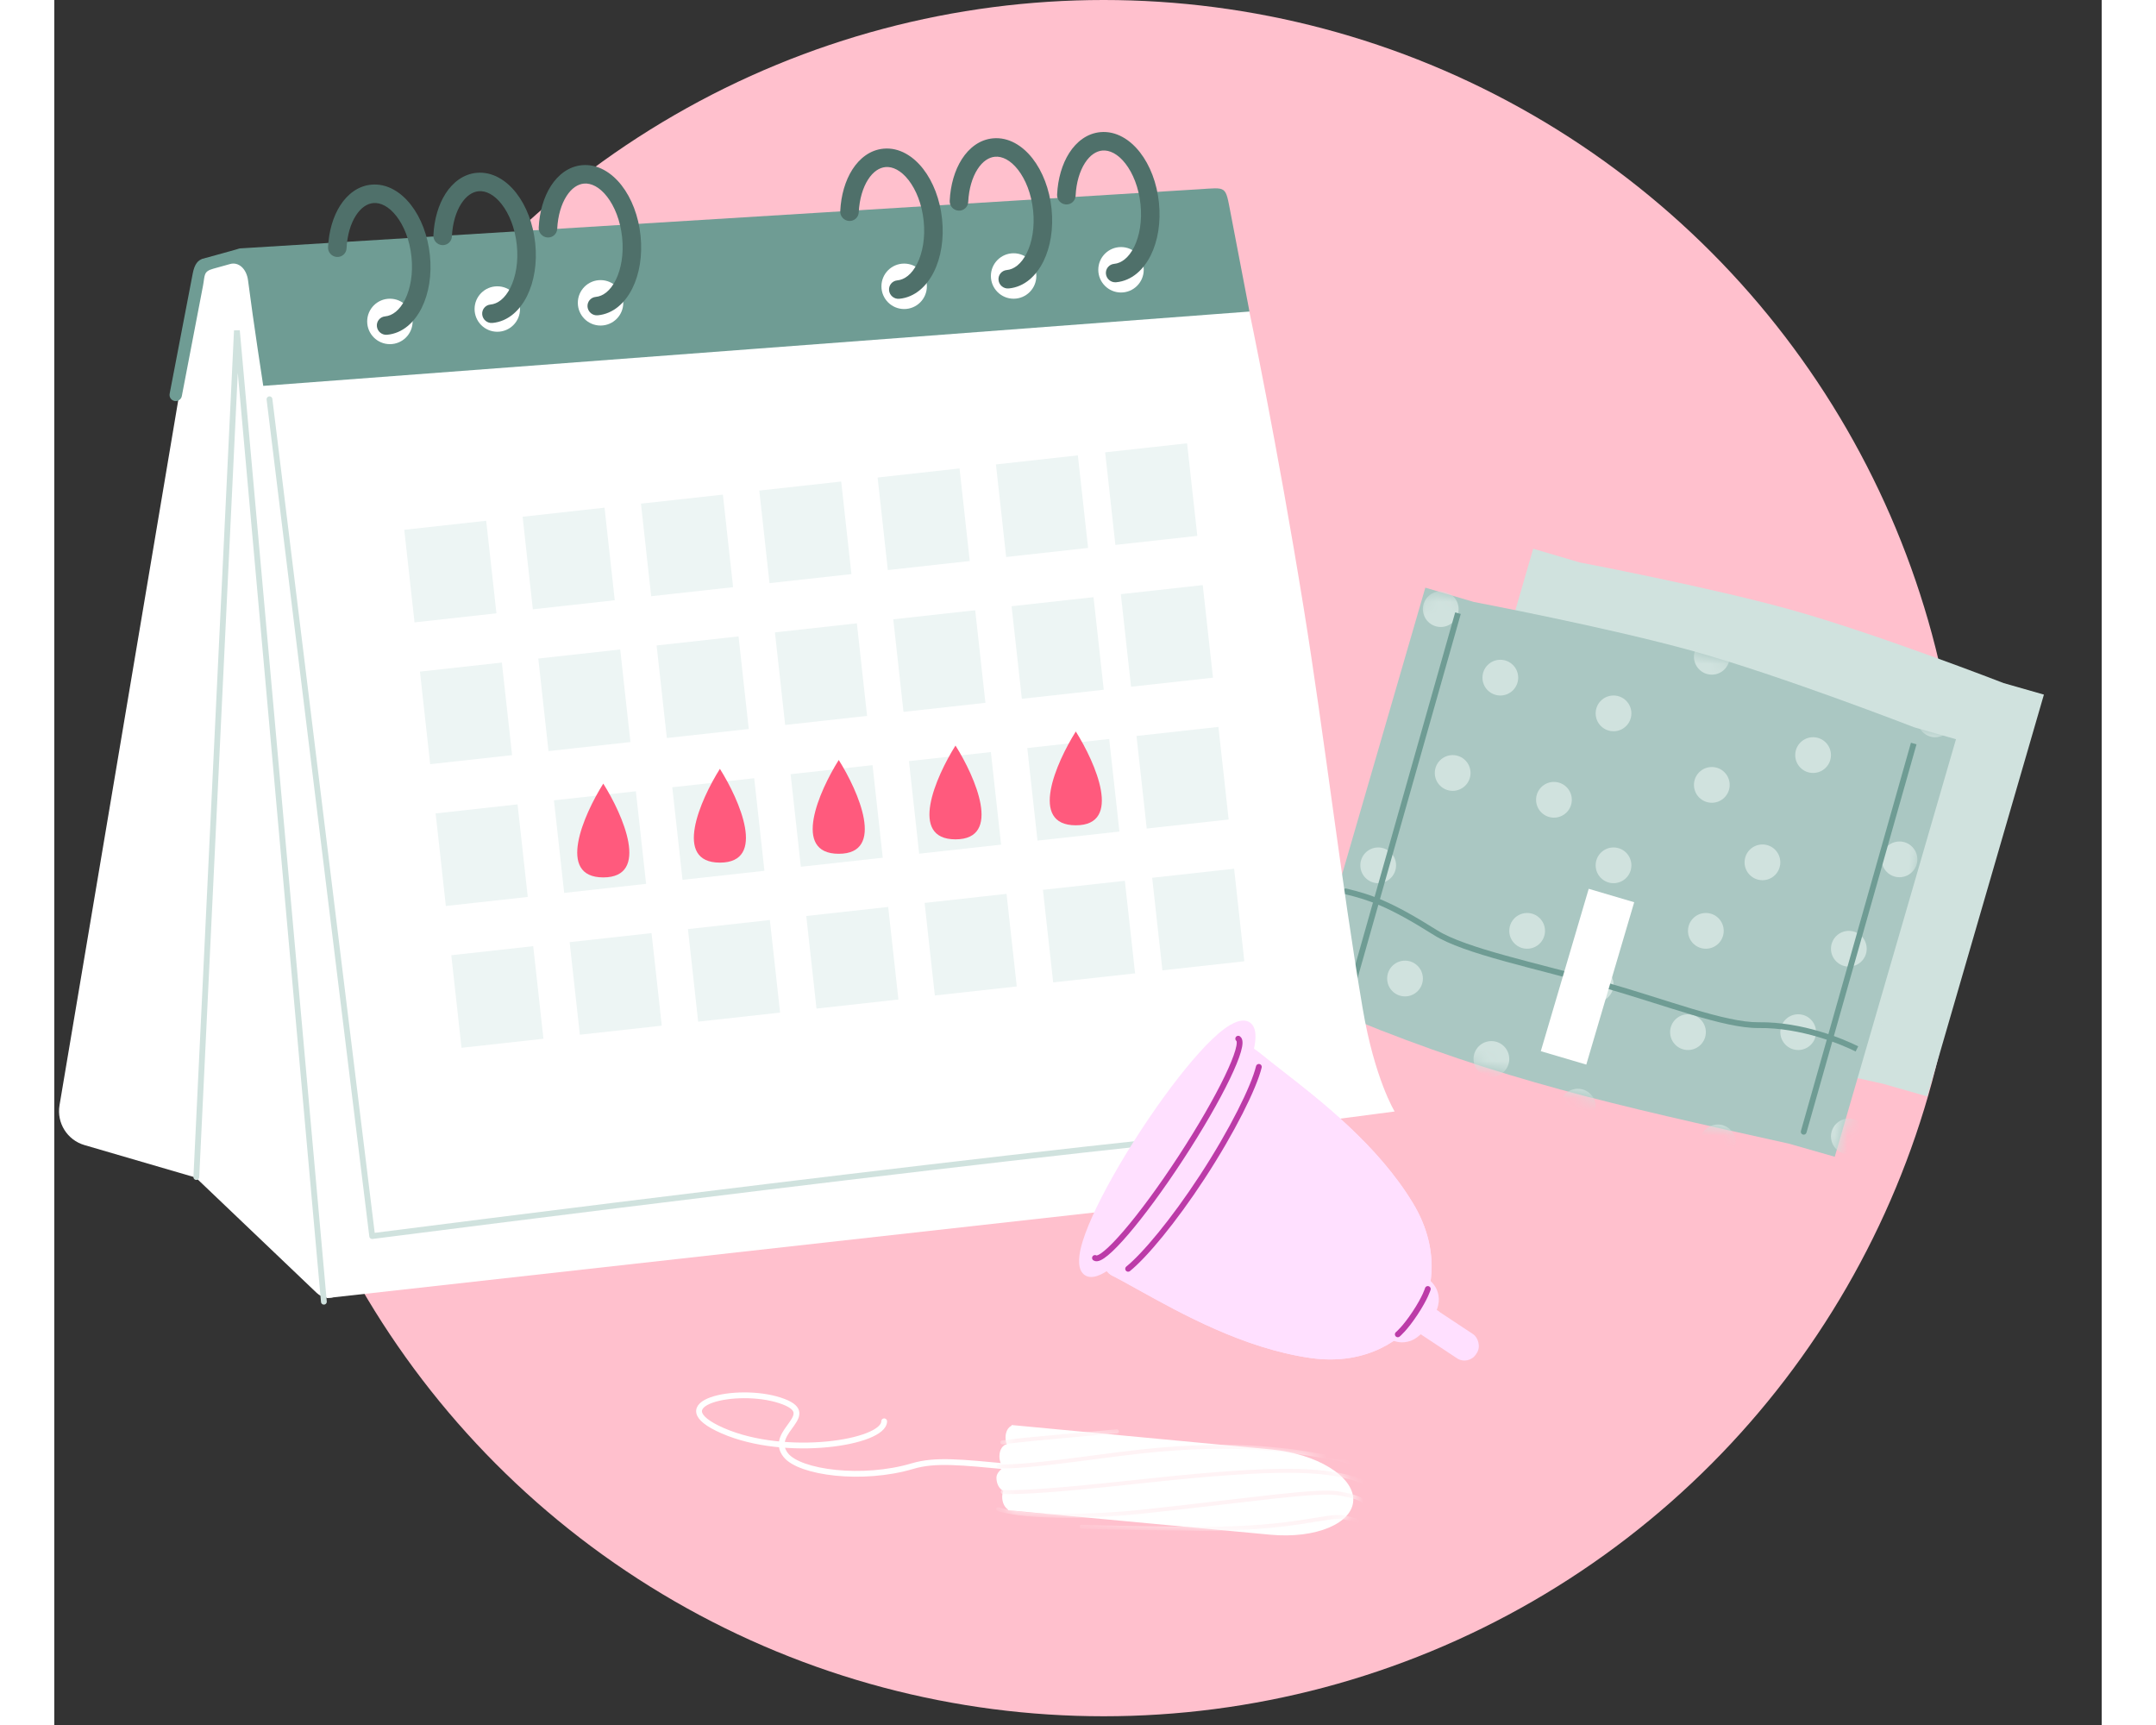 <?xml version="1.0" encoding="utf-8"?>
<svg xmlns="http://www.w3.org/2000/svg" fill="none" height="8" viewBox="0 0 165 139" width="10">
<rect x="0" y="0" width="165" height="139" fill="#333333" stroke="none"/>
<circle cx="84.567" cy="69.148" fill="#FFC0CD" r="69.148"/>
<path d="M160.342 55.971L157.099 55.044C157.099 55.044 146.738 51.02 139.89 49.117C133.374 47.306 122.949 45.325 122.949 45.325L119.185 44.217L109.784 76.594L113.548 77.669C124.985 82.351 133.719 84.316 147.371 87.329L150.94 88.348L160.342 55.971Z" fill="#D0E2DE"/>
<path d="M153.256 59.567L149.885 58.605C149.885 58.605 139.12 54.423 132.004 52.446C125.233 50.564 114.401 48.506 114.401 48.506L110.49 47.354L100.721 80.997L104.633 82.114C116.517 86.978 125.592 89.021 139.778 92.152L143.486 93.211L153.256 59.567Z" fill="#AAC7C2"/>
<mask height="47" id="mask0_2481_6018" maskUnits="userSpaceOnUse" style="mask-type:alpha" width="54" x="100" y="47">
<path d="M153.256 59.567L149.885 58.605C149.885 58.605 139.12 54.423 132.004 52.446C125.233 50.564 114.401 48.506 114.401 48.506L110.49 47.354L100.721 80.997L104.633 82.114C116.517 86.978 125.592 89.021 139.778 92.152L143.486 93.211L153.256 59.567Z" fill="#FF5A7D"/>
</mask>
<g mask="url(#mask0_2481_6018)">
<circle cx="1.44" cy="1.44" fill="#D0E2DE" r="1.44" transform="matrix(-1 0 0 1 150.142 67.807)"/>
<circle cx="1.44" cy="1.44" fill="#D0E2DE" r="1.44" transform="matrix(-1 0 0 1 139.099 68.047)"/>
<circle cx="1.44" cy="1.44" fill="#D0E2DE" r="1.44" transform="matrix(-1 0 0 1 135.019 61.806)"/>
<circle cx="1.44" cy="1.44" fill="#D0E2DE" r="1.44" transform="matrix(-1 0 0 1 134.538 73.568)"/>
<circle cx="1.44" cy="1.44" fill="#D0E2DE" r="1.44" transform="matrix(-1 0 0 1 133.098 81.73)"/>
<circle cx="1.44" cy="1.44" fill="#D0E2DE" r="1.44" transform="matrix(-1 0 0 1 135.499 90.612)"/>
<circle cx="1.44" cy="1.44" fill="#D0E2DE" r="1.44" transform="matrix(-1 0 0 1 141.98 81.73)"/>
<circle cx="1.44" cy="1.44" fill="#D0E2DE" r="1.44" transform="matrix(-1 0 0 1 135.019 51.483)"/>
<circle cx="1.44" cy="1.44" fill="#D0E2DE" r="1.44" transform="matrix(-1 0 0 1 143.18 59.405)"/>
<circle cx="1.44" cy="1.44" fill="#D0E2DE" r="1.44" transform="matrix(-1 0 0 1 143.66 50.764)"/>
<circle cx="1.44" cy="1.44" fill="#D0E2DE" r="1.44" transform="matrix(-1 0 0 1 153.022 56.525)"/>
<circle cx="1.44" cy="1.44" fill="#D0E2DE" r="1.44" transform="matrix(-1 0 0 1 154.463 46.683)"/>
<circle cx="1.44" cy="1.44" fill="#D0E2DE" r="1.44" transform="matrix(-1 0 0 1 154.943 91.092)"/>
<circle cx="1.44" cy="1.44" fill="#D0E2DE" r="1.44" transform="matrix(-1 0 0 1 150.142 81.25)"/>
<circle cx="1.44" cy="1.44" fill="#D0E2DE" r="1.44" transform="matrix(-1 0 0 1 146.061 75.009)"/>
<circle cx="1.44" cy="1.44" fill="#D0E2DE" r="1.44" transform="matrix(-1 0 0 1 146.061 90.132)"/>
<circle cx="1.44" cy="1.44" fill="#D0E2DE" r="1.44" transform="matrix(-1 0 0 1 101.411 63.966)"/>
<circle cx="1.44" cy="1.44" fill="#D0E2DE" r="1.44" transform="matrix(-1 0 0 1 104.292 52.684)"/>
<circle cx="1.44" cy="1.44" fill="#D0E2DE" r="1.44" transform="matrix(-1 0 0 1 113.174 47.643)"/>
<circle cx="1.44" cy="1.44" fill="#D0E2DE" r="1.44" transform="matrix(-1 0 0 1 117.975 53.164)"/>
<circle cx="1.44" cy="1.44" fill="#D0E2DE" r="1.44" transform="matrix(-1 0 0 1 124.217 46.202)"/>
<circle cx="1.44" cy="1.44" fill="#D0E2DE" r="1.44" transform="matrix(-1 0 0 1 114.134 60.846)"/>
<circle cx="1.44" cy="1.44" fill="#D0E2DE" r="1.44" transform="matrix(-1 0 0 1 122.296 63.006)"/>
<circle cx="1.44" cy="1.44" fill="#D0E2DE" r="1.44" transform="matrix(-1 0 0 1 127.097 56.044)"/>
<circle cx="1.44" cy="1.44" fill="#D0E2DE" r="1.44" transform="matrix(-1 0 0 1 120.136 73.568)"/>
<circle cx="1.44" cy="1.44" fill="#D0E2DE" r="1.44" transform="matrix(-1 0 0 1 127.097 68.287)"/>
<circle cx="1.44" cy="1.44" fill="#D0E2DE" r="1.44" transform="matrix(-1 0 0 1 125.657 77.89)"/>
<circle cx="1.44" cy="1.44" fill="#D0E2DE" r="1.44" transform="matrix(-1 0 0 1 124.217 87.732)"/>
<circle cx="1.44" cy="1.44" fill="#D0E2DE" r="1.44" transform="matrix(-1 0 0 1 117.255 83.891)"/>
<circle cx="1.44" cy="1.44" fill="#D0E2DE" r="1.44" transform="matrix(-1 0 0 1 106.213 87.251)"/>
<circle cx="1.44" cy="1.44" fill="#D0E2DE" r="1.44" transform="matrix(-1 0 0 1 101.411 77.409)"/>
<circle cx="1.44" cy="1.44" fill="#D0E2DE" r="1.44" transform="matrix(-1 0 0 1 110.294 77.409)"/>
<circle cx="1.44" cy="1.44" fill="#D0E2DE" r="1.44" transform="matrix(-1 0 0 1 108.133 68.287)"/>
</g>
<path d="M141.209 91.262C141.174 91.386 141.045 91.458 140.921 91.423C140.797 91.388 140.724 91.258 140.76 91.134L141.209 91.262ZM150.076 59.977L141.209 91.262L140.76 91.134L149.626 59.85L150.076 59.977Z" fill="#6F9C94"/>
<path d="M104.48 80.758C104.445 80.882 104.316 80.955 104.192 80.919C104.068 80.884 103.996 80.755 104.031 80.631L104.48 80.758ZM113.347 49.474L104.48 80.758L104.031 80.631L112.897 49.346L113.347 49.474Z" fill="#6F9C94"/>
<path d="M137.359 82.605L137.362 82.839L137.359 82.605ZM111.297 75.146L111.422 74.948L111.297 75.146ZM104.021 72.052C103.896 72.022 103.819 71.895 103.849 71.77C103.88 71.645 104.006 71.568 104.132 71.599L104.021 72.052ZM124.82 79.335L124.884 79.11L124.82 79.335ZM145.168 84.729C143.994 84.145 140.791 82.799 137.362 82.839L137.356 82.372C140.893 82.33 144.176 83.713 145.376 84.311L145.168 84.729ZM111.173 75.343C107.446 72.993 105.922 72.516 104.021 72.052L104.132 71.599C106.087 72.075 107.658 72.573 111.422 74.948L111.173 75.343ZM137.362 82.839C135.941 82.856 134.029 82.382 131.87 81.739C129.691 81.09 127.269 80.27 124.757 79.559L124.884 79.11C127.39 79.819 129.857 80.651 132.003 81.291C134.169 81.936 136.017 82.387 137.356 82.372L137.362 82.839ZM124.757 79.559C123.398 79.175 122.024 78.815 120.687 78.468C119.351 78.12 118.052 77.785 116.849 77.451C114.452 76.786 112.398 76.116 111.173 75.343L111.422 74.948C112.58 75.679 114.566 76.333 116.974 77.001C118.173 77.334 119.467 77.668 120.805 78.015C122.141 78.363 123.52 78.724 124.884 79.11L124.757 79.559Z" fill="#6F9C94"/>
<rect fill="white" height="3.822" transform="matrix(-0.283 0.959 0.959 0.283 123.658 71.62)" width="13.643"/>
<path d="M21.966 104.599L13.817 21.234L94.129 15.549L103.346 94.807C103.391 95.198 103.11 95.552 102.719 95.595L21.966 104.599Z" fill="white"/>
<path d="M11.401 94.889L21.144 104.18C22.107 105.098 23.692 104.317 23.55 102.993L14.646 20.241L11.9 20.907L0.421 89.063C0.181 90.487 1.045 91.865 2.431 92.27L11.401 94.889Z" fill="white"/>
<path d="M17.415 30.59L96.284 24.985C96.284 24.985 98.54 35.701 100.695 49.035C102.362 59.358 103.732 71.183 105.438 81.241C106.408 86.954 108.018 89.563 108.018 89.563C108.018 89.563 89.374 92.026 77.31 93.557C45.853 97.552 30.042 99.299 30.042 99.299C30.042 99.299 25.823 95.795 24.965 90.728C21.592 70.785 20.293 50.603 17.415 30.59Z" fill="white"/>
<path clip-rule="evenodd" d="M84.689 36.45L91.291 35.721L92.115 43.18L85.513 43.909L84.689 36.45ZM82.489 36.693L75.887 37.423L76.711 44.882L83.313 44.152L82.489 36.693ZM66.351 38.477L72.953 37.747L73.777 45.206L67.175 45.936L66.351 38.477ZM53.881 39.855L47.279 40.584L48.103 48.043L54.705 47.314L53.881 39.855ZM34.807 41.962L28.205 42.691L29.03 50.151L35.632 49.421L34.807 41.962ZM44.344 40.908L37.742 41.638L38.566 49.097L45.168 48.367L44.344 40.908ZM56.815 39.53L63.416 38.801L64.241 46.26L57.639 46.989L56.815 39.53ZM37.334 64.816L30.732 65.545L31.556 73.004L38.158 72.275L37.334 64.816ZM49.804 63.438L56.406 62.709L57.23 70.168L50.628 70.897L49.804 63.438ZM75.478 60.601L68.876 61.33L69.7 68.789L76.302 68.06L75.478 60.601ZM40.267 64.491L46.869 63.761L47.694 71.221L41.092 71.95L40.267 64.491ZM65.942 61.655L59.34 62.384L60.164 69.843L66.766 69.114L65.942 61.655ZM78.412 60.277L85.014 59.547L85.838 67.006L79.236 67.736L78.412 60.277ZM93.817 58.574L87.215 59.304L88.039 66.763L94.641 66.034L93.817 58.574ZM29.468 54.118L36.07 53.389L36.894 60.848L30.292 61.577L29.468 54.118ZM55.143 51.281L48.541 52.011L49.365 59.47L55.967 58.741L55.143 51.281ZM67.613 49.903L74.215 49.174L75.039 56.633L68.437 57.362L67.613 49.903ZM45.607 52.335L39.005 53.064L39.829 60.523L46.431 59.794L45.607 52.335ZM58.077 50.957L64.679 50.228L65.503 57.687L58.901 58.416L58.077 50.957ZM83.751 48.12L77.149 48.849L77.974 56.309L84.575 55.579L83.751 48.12ZM85.951 47.877L92.553 47.148L93.378 54.607L86.776 55.337L85.951 47.877ZM38.596 76.242L31.994 76.972L32.818 84.431L39.42 83.701L38.596 76.242ZM51.066 74.865L57.668 74.135L58.492 81.594L51.89 82.324L51.066 74.865ZM76.741 72.027L70.139 72.757L70.963 80.216L77.565 79.487L76.741 72.027ZM41.531 75.918L48.133 75.189L48.957 82.648L42.355 83.377L41.531 75.918ZM67.204 73.081L60.602 73.811L61.426 81.27L68.028 80.54L67.204 73.081ZM79.674 71.703L86.276 70.974L87.1 78.433L80.499 79.162L79.674 71.703ZM95.08 70.001L88.478 70.731L89.302 78.19L95.904 77.46L95.08 70.001Z" fill="#EDF5F4" fill-rule="evenodd"/>
<path d="M44.243 63.143C42.659 65.662 40.441 70.701 44.243 70.701C48.046 70.701 45.828 65.662 44.243 63.143Z" fill="#FF5A7D"/>
<path d="M53.641 61.952C52.057 64.471 49.839 69.51 53.641 69.51C57.444 69.51 55.225 64.471 53.641 61.952Z" fill="#FF5A7D"/>
<path d="M63.219 61.239C61.634 63.759 59.416 68.798 63.219 68.798C67.021 68.798 64.803 63.759 63.219 61.239Z" fill="#FF5A7D"/>
<path d="M72.627 60.076C71.043 62.595 68.825 67.634 72.627 67.634C76.43 67.634 74.212 62.595 72.627 60.076Z" fill="#FF5A7D"/>
<path d="M82.323 58.943C80.739 61.463 78.52 66.502 82.323 66.502C86.125 66.502 83.907 61.463 82.323 58.943Z" fill="#FF5A7D"/>
<path d="M17.343 32.173L25.619 99.603C25.619 99.603 85.157 91.959 102.189 90.728" stroke="#D0E2DE" stroke-linecap="round" stroke-linejoin="round" stroke-width="0.467"/>
<path d="M16.84 31.093L96.319 25.104C96.319 25.104 95.387 20.245 94.791 17.132C94.369 14.931 94.503 15.111 92.258 15.25C62.103 17.109 15.041 20.011 15.041 20.011C14.965 19.995 14.726 20.084 14.647 20.106C14.647 20.106 13.023 20.557 11.983 20.846C11.586 20.956 11.304 21.273 11.16 22.026C10.432 25.815 9.297 31.727 9.297 31.727C9.245 31.998 9.422 32.26 9.693 32.312C9.964 32.364 10.226 32.186 10.278 31.916C10.278 31.916 11.317 26.502 11.983 23.034C12.147 22.18 12.002 21.877 12.81 21.653C13.344 21.504 13.643 21.421 14.177 21.273C14.833 21.09 15.492 21.628 15.616 22.602C16.037 25.895 16.84 31.093 16.84 31.093Z" fill="#6F9C94"/>
<circle cx="27.047" cy="25.901" fill="white" r="1.831"/>
<circle cx="35.702" cy="24.902" fill="white" r="1.831"/>
<circle cx="44.023" cy="24.402" fill="white" r="1.831"/>
<circle cx="77.311" cy="22.239" fill="white" r="1.831"/>
<circle cx="85.966" cy="21.739" fill="white" r="1.831"/>
<circle cx="68.49" cy="23.071" fill="white" r="1.831"/>
<path clip-rule="evenodd" d="M24.305 17.369C23.891 18.013 23.606 18.932 23.554 20.008C23.535 20.419 23.185 20.731 22.773 20.706C22.361 20.68 22.043 20.327 22.063 19.917C22.125 18.637 22.465 17.456 23.043 16.555C23.62 15.654 24.477 14.977 25.556 14.88C26.825 14.765 27.948 15.486 28.745 16.511C29.55 17.544 30.105 18.976 30.27 20.559C30.436 22.142 30.186 23.647 29.611 24.805C29.04 25.953 28.087 26.861 26.818 26.976C26.408 27.013 26.041 26.711 25.998 26.301C25.955 25.892 26.253 25.53 26.663 25.493C27.239 25.441 27.833 25.011 28.271 24.129C28.704 23.257 28.926 22.041 28.785 20.693C28.645 19.345 28.176 18.191 27.57 17.414C26.958 16.627 26.287 16.311 25.71 16.363C25.217 16.407 24.718 16.724 24.305 17.369Z" fill="#4F706A" fill-rule="evenodd"/>
<path clip-rule="evenodd" d="M41.281 15.8C40.868 16.444 40.583 17.363 40.531 18.439C40.511 18.849 40.161 19.162 39.749 19.136C39.338 19.111 39.02 18.758 39.039 18.347C39.101 17.068 39.442 15.887 40.02 14.986C40.597 14.085 41.453 13.408 42.532 13.31C43.801 13.196 44.925 13.917 45.722 14.941C46.526 15.975 47.082 17.407 47.247 18.99C47.412 20.573 47.163 22.077 46.587 23.236C46.017 24.383 45.063 25.292 43.794 25.407C43.384 25.444 43.017 25.142 42.974 24.732C42.932 24.323 43.23 23.961 43.64 23.924C44.216 23.872 44.809 23.442 45.248 22.56C45.681 21.688 45.903 20.472 45.762 19.124C45.621 17.776 45.152 16.622 44.547 15.845C43.934 15.057 43.263 14.742 42.687 14.793C42.194 14.838 41.694 15.154 41.281 15.8Z" fill="#4F706A" fill-rule="evenodd"/>
<path clip-rule="evenodd" d="M74.402 13.636C73.989 14.281 73.704 15.2 73.652 16.276C73.632 16.686 73.282 16.998 72.871 16.973C72.459 16.948 72.141 16.594 72.161 16.184C72.222 14.904 72.563 13.724 73.141 12.822C73.718 11.921 74.574 11.244 75.653 11.147C76.922 11.032 78.046 11.754 78.843 12.778C79.647 13.812 80.203 15.243 80.368 16.826C80.533 18.409 80.284 19.914 79.708 21.072C79.138 22.22 78.184 23.129 76.915 23.243C76.505 23.28 76.138 22.978 76.096 22.569C76.053 22.159 76.351 21.797 76.761 21.76C77.337 21.708 77.93 21.278 78.369 20.396C78.802 19.525 79.024 18.308 78.883 16.96C78.742 15.613 78.273 14.459 77.668 13.681C77.055 12.894 76.385 12.578 75.808 12.63C75.315 12.675 74.816 12.991 74.402 13.636Z" fill="#4F706A" fill-rule="evenodd"/>
<path clip-rule="evenodd" d="M83.057 13.137C82.644 13.781 82.359 14.7 82.307 15.776C82.287 16.187 81.938 16.499 81.526 16.474C81.114 16.448 80.796 16.095 80.816 15.684C80.877 14.405 81.218 13.224 81.796 12.323C82.373 11.421 83.229 10.745 84.308 10.647C85.577 10.533 86.701 11.254 87.498 12.279C88.302 13.312 88.858 14.744 89.023 16.327C89.188 17.91 88.939 19.415 88.363 20.573C87.793 21.721 86.839 22.629 85.57 22.744C85.16 22.781 84.793 22.479 84.751 22.069C84.708 21.66 85.006 21.298 85.416 21.261C85.992 21.209 86.585 20.779 87.024 19.897C87.457 19.025 87.679 17.809 87.538 16.461C87.397 15.113 86.928 13.959 86.323 13.181C85.71 12.394 85.04 12.079 84.463 12.131C83.97 12.175 83.471 12.491 83.057 13.137Z" fill="#4F706A" fill-rule="evenodd"/>
<path clip-rule="evenodd" d="M65.581 14.468C65.168 15.113 64.883 16.032 64.831 17.108C64.811 17.518 64.461 17.831 64.049 17.805C63.638 17.78 63.32 17.427 63.34 17.016C63.401 15.737 63.742 14.556 64.32 13.654C64.897 12.753 65.753 12.077 66.832 11.979C68.101 11.865 69.225 12.586 70.022 13.61C70.826 14.644 71.382 16.076 71.547 17.659C71.712 19.242 71.463 20.746 70.887 21.904C70.317 23.052 69.363 23.961 68.094 24.076C67.684 24.113 67.317 23.811 67.274 23.401C67.232 22.991 67.529 22.63 67.939 22.593C68.516 22.54 69.109 22.11 69.547 21.229C69.981 20.357 70.203 19.141 70.062 17.793C69.921 16.445 69.452 15.291 68.847 14.513C68.234 13.726 67.563 13.41 66.987 13.462C66.494 13.507 65.994 13.823 65.581 14.468Z" fill="#4F706A" fill-rule="evenodd"/>
<path clip-rule="evenodd" d="M32.793 16.416C32.38 17.06 32.095 17.979 32.043 19.055C32.024 19.465 31.674 19.778 31.262 19.752C30.85 19.727 30.532 19.374 30.552 18.963C30.613 17.684 30.954 16.503 31.532 15.601C32.109 14.7 32.966 14.024 34.045 13.926C35.313 13.812 36.437 14.533 37.234 15.557C38.039 16.591 38.594 18.023 38.759 19.606C38.925 21.189 38.675 22.693 38.1 23.852C37.529 24.999 36.576 25.908 35.307 26.023C34.897 26.06 34.529 25.758 34.487 25.348C34.444 24.939 34.742 24.577 35.152 24.54C35.728 24.488 36.322 24.058 36.76 23.176C37.193 22.304 37.415 21.088 37.274 19.74C37.134 18.392 36.665 17.238 36.059 16.46C35.447 15.673 34.776 15.357 34.199 15.409C33.706 15.454 33.207 15.77 32.793 16.416Z" fill="#4F706A" fill-rule="evenodd"/>
<path d="M77.013 118.192C73.062 117.824 71.007 117.59 69.166 118.138C65.14 119.337 60.062 118.67 58.946 117.248C57.417 115.3 61.94 113.967 58.464 112.837C54.987 111.707 48.815 113.082 53.88 115.292C58.946 117.502 66.864 116.257 66.88 114.529" stroke="white" stroke-linecap="round" stroke-width="0.467"/>
<path d="M98.027 116.794C98.04 116.795 98.054 116.796 98.067 116.797C101.739 117.14 104.702 118.955 104.684 120.852C104.666 122.749 101.674 124.009 98.002 123.666C97.989 123.665 97.975 123.664 97.962 123.662L76.859 121.693L76.86 121.634C76.583 121.467 76.387 121.065 76.391 120.615C76.393 120.435 76.426 120.269 76.484 120.126C76.162 119.996 75.923 119.559 75.927 119.063C75.931 118.701 76.287 118.398 76.484 118.232C76.29 118.029 76.164 117.698 76.167 117.336C76.172 116.83 76.429 116.432 76.763 116.375C76.696 116.21 76.658 116.018 76.66 115.817C76.664 115.367 76.867 115.003 77.147 114.887L77.147 114.828L98.027 116.794Z" fill="white"/>
<mask height="10" id="mask1_2481_6018" maskUnits="userSpaceOnUse" style="mask-type:alpha" width="30" x="75" y="114">
<path d="M98.027 116.793C98.04 116.794 98.053 116.795 98.067 116.797C101.739 117.139 104.701 118.955 104.684 120.851C104.666 122.748 101.674 124.008 98.002 123.665C97.988 123.664 97.975 123.663 97.962 123.662L76.859 121.693L76.859 121.634C76.582 121.466 76.386 121.065 76.391 120.615C76.392 120.434 76.426 120.268 76.484 120.126C76.161 119.996 75.923 119.559 75.927 119.062C75.931 118.7 76.286 118.396 76.484 118.23C76.29 118.028 76.163 117.697 76.167 117.334C76.172 116.828 76.428 116.43 76.763 116.373C76.696 116.208 76.657 116.016 76.659 115.815C76.664 115.365 76.867 115.001 77.146 114.885L77.147 114.827L98.027 116.793Z" fill="#D9D9D9"/>
</mask>
<g mask="url(#mask1_2481_6018)">
<path clip-rule="evenodd" d="M106.86 120.614C106.941 120.588 106.979 120.498 106.946 120.414C106.921 120.353 106.865 120.264 106.781 120.163C106.693 120.058 106.569 119.933 106.401 119.799C106.063 119.531 105.548 119.229 104.793 118.996C102.195 118.193 98.365 118.061 88.472 119.111L87.65 119.199C83.713 119.618 78.756 120.146 76.427 120.069C76.34 120.066 76.273 120.135 76.277 120.223C76.281 120.311 76.356 120.384 76.443 120.387C78.795 120.466 83.771 119.935 87.697 119.517L87.697 119.517L87.697 119.517L88.531 119.428C98.433 118.377 102.199 118.52 104.724 119.3C105.442 119.522 105.918 119.804 106.218 120.043C106.369 120.163 106.475 120.271 106.546 120.356C106.62 120.444 106.649 120.499 106.654 120.511C106.687 120.595 106.779 120.641 106.86 120.614ZM105.55 121.132C105.628 121.1 105.66 121.007 105.621 120.925C105.584 120.848 105.507 120.785 105.428 120.735C105.341 120.68 105.221 120.621 105.062 120.559C104.743 120.437 104.254 120.302 103.527 120.18C103.057 120.102 102.373 120.099 101.485 120.15C100.594 120.201 99.486 120.307 98.165 120.451C97.055 120.572 95.8 120.72 94.396 120.885C92.445 121.115 90.205 121.378 87.668 121.651C85.799 121.853 83.531 121.99 81.415 121.984C79.295 121.978 77.343 121.829 76.095 121.466C76.009 121.441 75.925 121.489 75.908 121.573C75.89 121.658 75.945 121.746 76.031 121.771C77.326 122.148 79.317 122.297 81.441 122.303C83.569 122.308 85.848 122.171 87.727 121.968C90.257 121.696 92.509 121.431 94.468 121.2L94.468 121.2L94.468 121.2C95.873 121.035 97.127 120.888 98.225 120.768C99.544 120.624 100.646 120.519 101.529 120.468C102.415 120.417 103.069 120.423 103.501 120.495C104.215 120.614 104.681 120.744 104.971 120.856C105.116 120.912 105.214 120.962 105.276 121.001C105.317 121.027 105.335 121.044 105.34 121.049L105.34 121.049C105.341 121.05 105.342 121.051 105.342 121.051L105.342 121.051C105.383 121.127 105.474 121.164 105.55 121.132ZM104.971 118.04C105.01 118.121 104.978 118.214 104.9 118.247C104.824 118.278 104.733 118.242 104.692 118.165L104.692 118.165C104.692 118.165 104.692 118.165 104.692 118.165C104.691 118.165 104.691 118.164 104.69 118.164L104.69 118.164C104.685 118.159 104.667 118.142 104.626 118.115C104.564 118.076 104.467 118.026 104.321 117.97C104.031 117.859 103.565 117.728 102.851 117.609C102.67 117.579 102.46 117.54 102.22 117.496L102.22 117.496C100.077 117.101 95.543 116.265 87.734 117.106C86.558 117.233 85.211 117.409 83.841 117.588C83.029 117.694 82.209 117.801 81.412 117.9C79.277 118.164 77.299 118.367 76.102 118.315C76.015 118.311 75.941 118.237 75.938 118.149C75.934 118.061 76.002 117.993 76.089 117.997C77.255 118.048 79.207 117.849 81.348 117.584C82.141 117.486 82.959 117.379 83.77 117.273L83.77 117.273C85.142 117.093 86.496 116.916 87.674 116.789C95.528 115.943 100.096 116.785 102.246 117.182L102.247 117.182C102.486 117.226 102.696 117.265 102.877 117.295C103.604 117.416 104.093 117.551 104.412 117.674C104.571 117.735 104.691 117.795 104.778 117.85C104.857 117.9 104.934 117.963 104.971 118.04ZM85.802 115.316C85.787 115.228 85.705 115.164 85.619 115.172C84.41 115.285 83.308 115.383 82.294 115.474C79.929 115.685 78.038 115.854 76.36 116.07C76.275 116.081 76.22 116.16 76.238 116.248C76.256 116.335 76.34 116.397 76.425 116.386C78.097 116.171 79.979 116.003 82.34 115.792L82.34 115.792L82.341 115.792C83.356 115.701 84.46 115.603 85.674 115.489C85.76 115.481 85.817 115.404 85.802 115.316ZM105.609 122.837C105.64 122.921 105.6 123.01 105.518 123.034C105.439 123.059 105.351 123.014 105.317 122.934C105.317 122.933 105.317 122.933 105.316 122.933C105.313 122.929 105.301 122.914 105.271 122.891C105.227 122.856 105.155 122.81 105.044 122.758C104.824 122.655 104.466 122.536 103.912 122.432C103.588 122.371 103.196 122.393 102.652 122.469C102.368 122.508 102.053 122.56 101.691 122.62L101.691 122.62C101.356 122.676 100.982 122.738 100.555 122.802C98.795 123.069 96.233 123.364 92.32 123.35C88.891 123.337 84.638 123.242 82.793 123.188C82.706 123.185 82.631 123.112 82.626 123.024C82.622 122.936 82.689 122.867 82.776 122.869C84.619 122.924 88.869 123.019 92.295 123.031C96.191 123.045 98.736 122.751 100.483 122.487C100.898 122.424 101.272 122.362 101.609 122.307L101.609 122.307C101.977 122.246 102.3 122.192 102.583 122.153C103.13 122.077 103.566 122.048 103.944 122.119C104.515 122.226 104.902 122.352 105.157 122.471C105.284 122.53 105.381 122.589 105.453 122.646C105.519 122.698 105.581 122.763 105.609 122.837Z" fill="#FFF3F5" fill-rule="evenodd"/>
</g>
<path d="M85.144 102.726C85.228 102.781 85.317 102.828 85.411 102.865C85.976 103.161 86.611 103.514 87.306 103.9C90.812 105.848 95.858 108.652 101.225 109.425C105.865 110.093 108.8 107.781 109.868 106.167C110.936 104.553 111.916 100.948 109.487 96.939C106.677 92.302 102.123 88.754 98.96 86.289C98.332 85.8 97.759 85.353 97.266 84.95C97.195 84.878 96.529 84.4 96.444 84.344C94.66 83.163 91.14 86.642 87.857 91.603C84.574 96.565 83.359 101.545 85.144 102.726Z" fill="#FFE0FF"/>
<path d="M86.809 102.259C86.883 102.308 86.961 102.348 87.044 102.381C87.54 102.641 88.098 102.951 88.709 103.291C91.789 105.002 96.223 107.466 100.939 108.145C105.016 108.732 107.594 106.701 108.533 105.283C109.471 103.864 110.333 100.697 108.198 97.174C105.729 93.1 101.728 89.982 98.948 87.816C98.397 87.387 97.894 86.995 97.46 86.64C97.398 86.576 96.812 86.157 96.738 86.108C95.17 85.07 92.078 88.126 89.193 92.486C86.308 96.846 85.241 101.221 86.809 102.259Z" fill="#FFE0FF"/>
<path d="M85.497 102.647L85.509 102.652L85.52 102.658C86.087 102.956 86.724 103.31 87.419 103.696L87.419 103.696C90.931 105.647 95.94 108.428 101.258 109.194C105.8 109.848 108.649 107.585 109.673 106.038C110.697 104.491 111.665 100.984 109.287 97.06C106.503 92.465 101.985 88.942 98.816 86.473L98.816 86.472C98.189 85.984 97.614 85.536 97.118 85.13L97.108 85.122L97.099 85.113C97.102 85.116 97.094 85.109 97.068 85.088C97.045 85.07 97.014 85.046 96.978 85.019C96.906 84.964 96.815 84.897 96.722 84.83C96.535 84.693 96.352 84.563 96.316 84.539C95.954 84.3 95.485 84.279 94.894 84.501C94.3 84.724 93.615 85.183 92.868 85.845C91.376 87.168 89.688 89.259 88.052 91.732C86.421 94.197 85.31 96.657 84.827 98.638C84.585 99.629 84.504 100.487 84.585 101.159C84.666 101.833 84.905 102.288 85.272 102.531C85.343 102.577 85.418 102.616 85.497 102.647Z" stroke="#FFE0FF" stroke-width="0.467"/>
<path d="M107.502 107.886C107.51 107.892 107.52 107.895 107.53 107.895C107.59 107.913 107.655 107.938 107.727 107.966C108.087 108.103 108.606 108.302 109.338 108.032C109.97 107.8 110.593 107.058 110.883 106.62C111.173 106.183 111.612 105.32 111.578 104.646C111.54 103.867 111.155 103.467 110.887 103.19C110.834 103.134 110.785 103.084 110.745 103.037C110.741 103.027 110.734 103.019 110.726 103.014C110.558 102.903 109.7 103.903 108.81 105.249C107.92 106.594 107.334 107.775 107.502 107.886Z" fill="#FFE0FF"/>
<path clip-rule="evenodd" d="M92.282 84.811C90.875 86.37 89.195 88.594 87.547 91.116C85.899 93.638 84.534 96.075 83.666 97.998C83.237 98.948 82.891 99.858 82.715 100.619C82.559 101.295 82.433 102.335 83.045 102.748C83.656 103.161 84.549 102.64 85.102 102.232C85.724 101.773 86.415 101.096 87.11 100.326C88.517 98.767 90.197 96.543 91.845 94.021C93.493 91.499 94.858 89.062 95.726 87.139C96.155 86.189 96.501 85.279 96.677 84.518C96.832 83.842 96.959 82.802 96.347 82.389C95.736 81.976 94.843 82.497 94.29 82.905C93.668 83.364 92.977 84.041 92.282 84.811ZM88.328 91.644C91.516 86.765 94.713 83.224 95.468 83.734C96.224 84.245 94.251 88.614 91.063 93.493C87.875 98.372 84.679 101.913 83.924 101.403C83.168 100.892 85.14 96.523 88.328 91.644Z" fill="#FFE0FF" fill-rule="evenodd"/>
<path d="M88.305 91.628C89.903 89.183 91.48 87.052 92.739 85.583C93.368 84.85 93.924 84.275 94.368 83.908C94.588 83.725 94.792 83.585 94.971 83.505C95.136 83.432 95.356 83.376 95.541 83.501C95.726 83.626 95.761 83.854 95.758 84.037C95.755 84.236 95.707 84.482 95.627 84.759C95.466 85.317 95.16 86.061 94.739 86.935C93.895 88.685 92.575 90.989 90.977 93.434C89.379 95.88 87.802 98.01 86.543 99.479C85.914 100.212 85.358 100.788 84.914 101.155C84.694 101.337 84.49 101.477 84.31 101.557C84.145 101.631 83.926 101.686 83.741 101.561C83.556 101.436 83.521 101.209 83.524 101.025C83.527 100.826 83.575 100.581 83.655 100.303C83.816 99.745 84.122 99.001 84.543 98.127C85.386 96.377 86.707 94.073 88.305 91.628Z" fill="#FFE0FF" stroke="#FFE0FF" stroke-linecap="round" stroke-width="0.467"/>
<path d="M95.413 83.697C96.044 84.124 93.972 88.424 90.784 93.304C87.596 98.183 84.5 101.792 83.868 101.366" stroke="#BC3BA8" stroke-linecap="round" stroke-width="0.467"/>
<path d="M97.075 85.968C96.676 87.608 94.945 91.118 92.51 94.846C90.193 98.391 87.876 101.157 86.54 102.241" stroke="#BC3BA8" stroke-linecap="round" stroke-width="0.467"/>
<rect fill="#FFE0FF" height="6.663" rx="1.097" transform="matrix(0.552 -0.834 -0.834 -0.552 113.958 110.056)" width="2.337"/>
<path d="M110.69 103.865C110.69 103.865 110.493 104.56 109.664 105.813C108.835 107.067 108.272 107.52 108.272 107.52" stroke="#BC3BA8" stroke-linecap="round" stroke-width="0.467"/>
<path d="M111.407 105.829C111.407 105.829 111.31 106.108 110.964 106.63C110.619 107.153 110.4 107.351 110.4 107.351" stroke="#FFE0FF" stroke-linecap="round" stroke-width="0.467"/>
<path d="M21.726 104.891L14.717 26.631L11.447 94.846" stroke="#D0E2DE" stroke-linecap="round" stroke-width="0.467"/>
</svg>